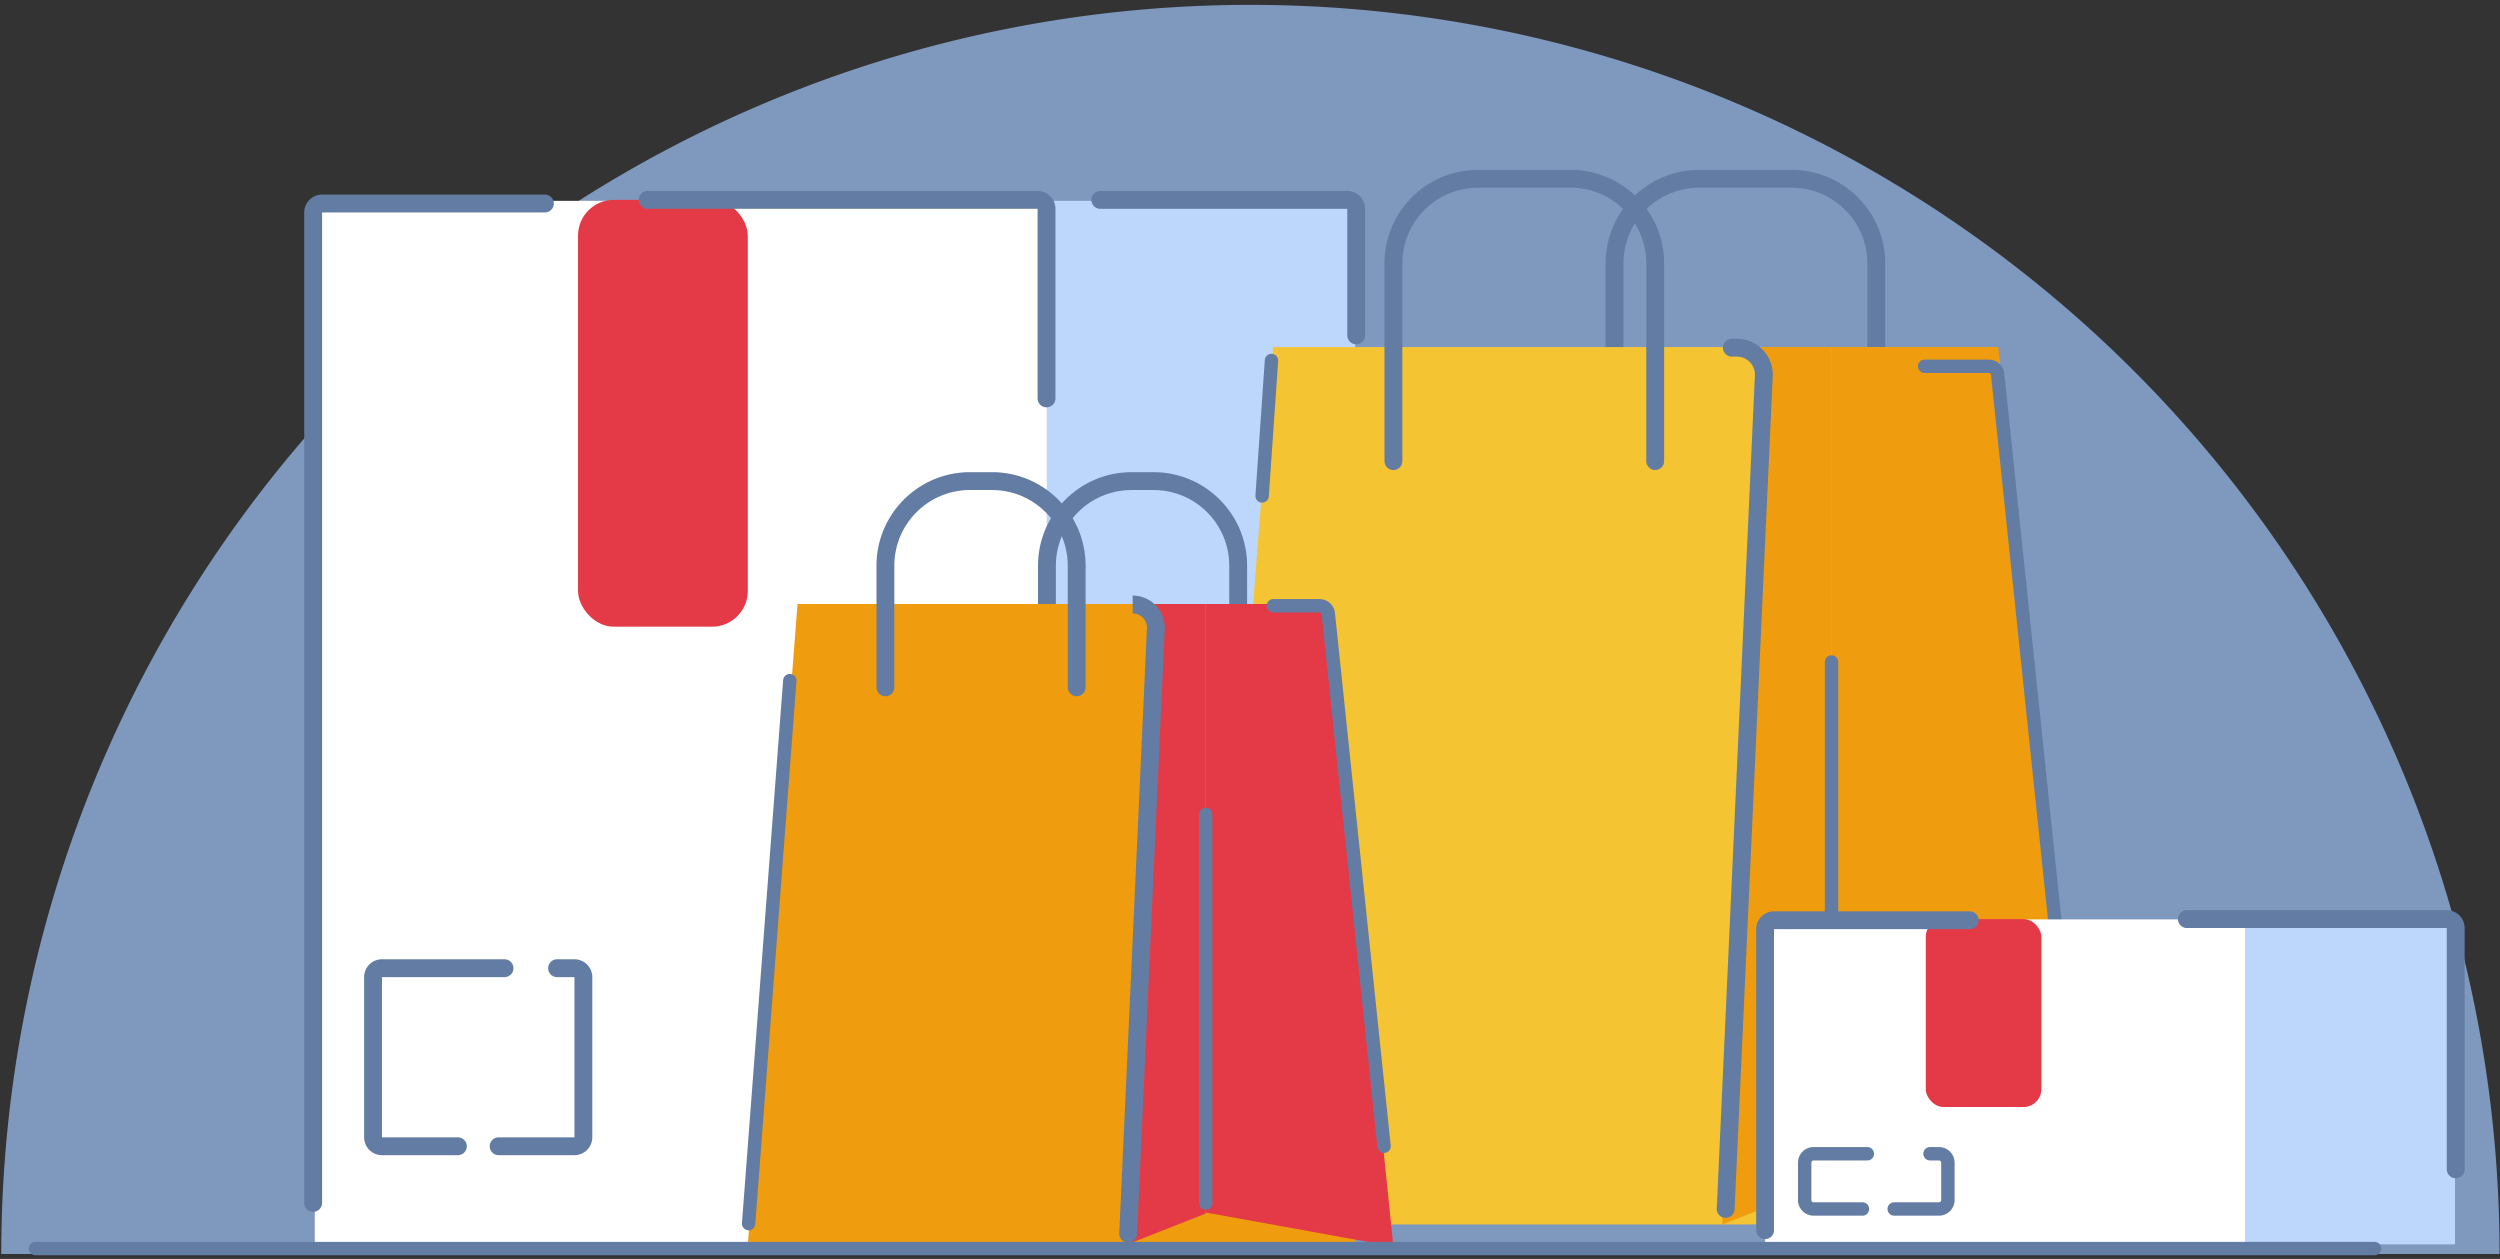 <svg xmlns="http://www.w3.org/2000/svg" width="560" height="282" fill="none"><rect width="100%" height="100%" fill="#333333" stroke="none"/><g clip-path="url(#a)"><path fill="#7F98BE" d="M.283 280.899A279.82 279.82 0 0 1 82.237 83.043 279.811 279.811 0 0 1 559.902 280.9z"/><path fill="#fff" d="M70.505 44.988h164.006v234.69H70.505z"/><path fill="#BDD6FC" d="M234.512 44.988h69.055v234.69h-69.055z"/><path stroke="#637CA3" stroke-linecap="round" stroke-width="4" d="M246.474 44.773h55.317a2 2 0 0 1 2 2v28.345"/><rect width="38.025" height="95.609" x="129.479" y="44.769" fill="#E43946" rx="8"/><path stroke="#637CA3" stroke-linecap="round" stroke-width="4" d="M361.649 103.286v-44.28c0-10.469 8.486-18.955 18.954-18.955h20.733c10.469 0 18.955 8.486 18.955 18.954v44.281"/><path fill="#F4C433" d="M446.363 77.737H285.178l-15.255 196.547h186.244z"/><path stroke="#637CA3" stroke-linecap="round" stroke-width="3" d="m284.813 80.753-2.099 30.341"/><path fill="#EF9D0E" d="M410.329 77.737H394.42l-8.636 196.547 24.545-9.646z"/><path fill="#EF9D0E" d="M447.608 77.737h-37.281v186.576l57.554 10.428z"/><path stroke="#637CA3" stroke-linecap="round" stroke-width="4" d="M312.124 103.286v-44.28c0-10.469 8.486-18.955 18.954-18.955h20.733c10.468 0 18.954 8.486 18.954 18.954v44.281m17.168-25.402h1.141a6.03 6.03 0 0 1 6.022 6.304l-8.544 186.622"/><path stroke="#637CA3" stroke-linecap="round" stroke-width="3" d="M410.262 264.386V148.284"/><path stroke="#637CA3" stroke-linecap="round" stroke-width="4" d="M234.513 153.963v-27.242c0-10.468 8.486-18.955 18.954-18.955h4.933c10.468 0 18.954 8.487 18.954 18.955v27.242"/><path fill="#EF9D0E" d="M296.403 135.298H178.648l-11.145 143.589h136.063z"/><path fill="#E43946" d="M270.077 135.298h-11.623l-6.309 143.59 17.932-7.048z"/><path fill="#E43946" d="M297.312 135.298h-27.236v136.305l42.047 7.618z"/><path stroke="#637CA3" stroke-linecap="round" stroke-width="3" d="M270.078 269.515V182.42"/><path stroke="#637CA3" stroke-linecap="round" stroke-width="4" d="M198.333 153.963v-27.242c0-10.468 8.486-18.955 18.954-18.955h4.933c10.468 0 18.954 8.487 18.954 18.955v27.242m12.542-18.557v0a5.2 5.2 0 0 1 5.195 5.438l-6.203 135.506m-182.56-6.905V47.591a2 2 0 0 1 2-2h49.908m23.024-.822h87.341a2 2 0 0 1 2 2v42.469"/><path stroke="#637CA3" stroke-linecap="round" stroke-linejoin="round" stroke-width="4" d="M95.342 216.876h-9.779a2 2 0 0 0-2 2v35.882a2 2 0 0 0 2 2h16.998m-7.219-39.882h17.668zm29.447 0h3.889a2 2 0 0 1 2 2v35.882a2 2 0 0 1-2 2h-16.979"/><path stroke="#637CA3" stroke-linecap="round" stroke-width="3" d="M431.11 82.05h14.374a2 2 0 0 1 1.989 1.792l16.707 159.601M285.221 135.688h10.333a2 2 0 0 1 1.989 1.792l12.486 119.279"/><path fill="#fff" d="M395.384 205.945h111.687v72.783H395.384z"/><path fill="#BDD6FC" d="M502.898 205.945h47.026v72.783h-47.026z"/><path stroke="#637CA3" stroke-linecap="round" stroke-width="4" d="M489.859 205.879h58.219a2 2 0 0 1 2 2l.001 54.045"/><rect width="25.895" height="42.097" x="431.371" y="205.877" fill="#E43946" rx="4"/><path stroke="#637CA3" stroke-linecap="round" stroke-width="4" d="M395.384 275.554v-67.422a2 2 0 0 1 2-2h43.825"/><path stroke="#637CA3" stroke-linecap="round" stroke-linejoin="round" stroke-width="3" d="M418.284 258.442h-12.037a2 2 0 0 0-2 2v8.369a2 2 0 0 0 2 2h10.937m15.138-12.369h2.01a2 2 0 0 1 2 2v8.369a2 2 0 0 1-2 2H424.3"/><path stroke="#637CA3" stroke-linecap="round" stroke-width="3" d="m176.917 152.458-9.225 121.625m364.212 5.594H7.941"/></g><defs><clipPath id="a"><path fill="#fff" d="M0 .349h560v281H0z"/></clipPath></defs></svg>